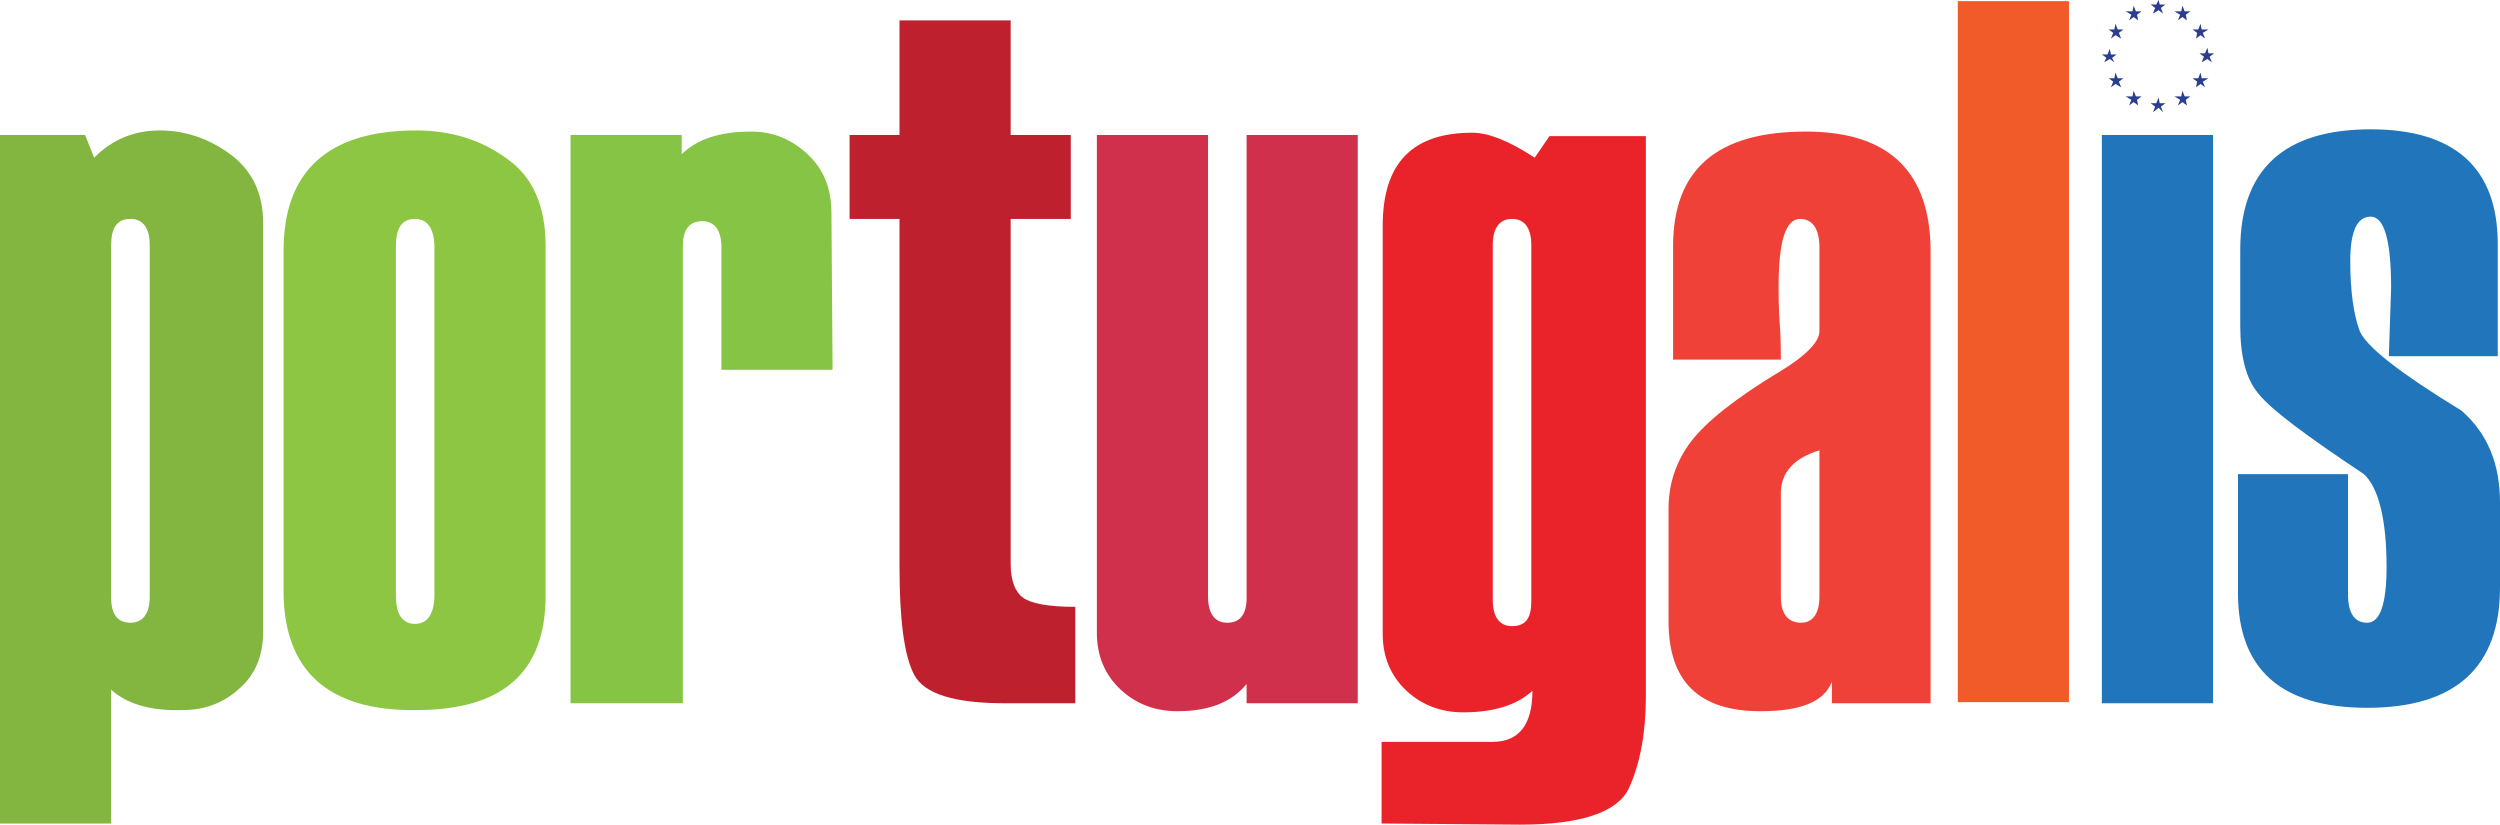 <?xml version="1.0" encoding="UTF-8"?> <!-- Generator: Adobe Illustrator 22.1.0, SVG Export Plug-In . SVG Version: 6.00 Build 0) --> <svg xmlns="http://www.w3.org/2000/svg" xmlns:xlink="http://www.w3.org/1999/xlink" version="1.1" id="Layer_1" x="0px" y="0px" viewBox="0 0 220.4 72.7" style="enable-background:new 0 0 220.4 72.7;" xml:space="preserve"> <style type="text/css"> .st0{fill:#83B541;} .st1{fill:#8DC642;} .st2{fill:#85C444;} .st3{fill:#BE202E;} .st4{fill:#D1304C;} .st5{fill:#EA2229;} .st6{fill:#EF4137;} .st7{fill:#F15B2A;} .st8{fill:#2176BB;} .st9{fill:#2A3D8F;} </style> <g> <path class="st0" d="M9.8,60.8v11.8H0V11.9h7.5l0.8,2c1.6-1.6,3.5-2.4,5.8-2.4c2.2,0,4.3,0.7,6.2,2.1c1.9,1.4,2.9,3.4,2.9,6.1v36 c0,2.1-0.7,3.8-2.1,5c-1.4,1.3-3.1,1.9-5,1.9C13.2,62.7,11.1,62,9.8,60.8 M13.2,52.6v-31c0-1.5-0.6-2.3-1.7-2.3 c-1.2,0-1.7,0.8-1.7,2.3v31.1c0,1.5,0.6,2.2,1.7,2.2C12.6,54.9,13.2,54.1,13.2,52.6"></path> <path class="st1" d="M25,52.1v-30c0-7,3.9-10.6,11.7-10.6c3,0,5.7,0.8,8,2.5c2.3,1.6,3.4,4.2,3.4,7.7v30.8 c0,6.8-3.8,10.1-11.4,10.1C28.9,62.7,25,59.1,25,52.1 M38.3,52.4V21.8c0-1.6-0.6-2.5-1.7-2.5c-1.2,0-1.7,0.8-1.7,2.5v30.7 c0,1.7,0.6,2.5,1.7,2.5S38.3,54.1,38.3,52.4"></path> <path class="st2" d="M73.4,32.6h-9.8V21.8c0-1.5-0.6-2.3-1.7-2.3s-1.7,0.7-1.7,2.2V62h-9.9V11.9h9.8v1.7c1.3-1.3,3.3-2,6.1-2 c2,0,3.6,0.7,5,2s2.1,3,2.1,5.2L73.4,32.6L73.4,32.6z"></path> <path class="st3" d="M94.8,62h-6.2c-4.4,0-7.1-0.8-8-2.5c-0.9-1.7-1.3-4.9-1.3-9.6V19.3h-4.4v-7.4h4.4V1.8h9.8v10.1h5.3v7.4h-5.3 v30.4c0,1.5,0.4,2.5,1.1,3c0.7,0.5,2.2,0.8,4.6,0.8L94.8,62L94.8,62z"></path> <path class="st4" d="M119.7,62h-9.8v-1.7c-1.3,1.6-3.3,2.4-6.1,2.4c-1.9,0-3.6-0.6-5-1.9c-1.4-1.3-2.1-3-2.1-5V11.9h9.8v40.7 c0,1.5,0.6,2.3,1.7,2.3c1.1,0,1.7-0.7,1.7-2.2V11.9h9.8L119.7,62L119.7,62z"></path> <path class="st5" d="M121.8,72.6v-7.2h9.8c2.3,0,3.5-1.5,3.5-4.5c-1.3,1.2-3.3,1.9-6.1,1.9c-1.9,0-3.6-0.6-5-1.9 c-1.4-1.3-2.1-3-2.1-5v-36c0-5.5,2.6-8.2,7.9-8.2c1.4,0,3.2,0.7,5.5,2.2l1.3-1.9h8.5v49.4c0,3.2-0.5,5.9-1.5,8.1 c-1,2.1-4.2,3.2-9.6,3.2L121.8,72.6L121.8,72.6z M135,53V21.6c0-1.5-0.6-2.3-1.7-2.3c-1.1,0-1.7,0.8-1.7,2.3v31.3 c0,1.5,0.6,2.3,1.7,2.3C134.5,55.2,135,54.5,135,53"></path> <path class="st6" d="M170.2,62h-8.7v-1.9c-0.7,1.8-2.8,2.6-6.3,2.6c-5.4,0-8.1-2.6-8.1-7.9v-10c0-2.2,0.7-4.2,2-5.9 s3.9-3.8,7.9-6.2c2.3-1.4,3.4-2.6,3.4-3.5v-7.4c0-1.6-0.6-2.5-1.7-2.5c-1.3,0-1.9,2-1.9,6c0,0.7,0,1.8,0.1,3.2 c0.1,1.4,0.1,2.5,0.1,3.2h-9.5v-10c0-6.8,3.9-10.1,11.7-10.1c7.3,0,11,3.5,11,10.6V62z M160.4,52.6V39.7c-2.3,0.7-3.4,2-3.4,3.8 v9.1c0,1.5,0.6,2.3,1.8,2.3C159.8,54.9,160.4,54.1,160.4,52.6"></path> <rect x="172.6" y="0.1" class="st7" width="9.8" height="61.8"></rect> <rect x="185.3" y="11.9" class="st8" width="9.8" height="50.1"></rect> <path class="st8" d="M197.2,41.8h9.8v10.6c0,1.7,0.6,2.5,1.7,2.5s1.7-1.6,1.7-4.9c0-4.2-0.7-7-2-8.2c-5.1-3.4-8.2-5.7-9.3-7.1 c-1.1-1.3-1.6-3.3-1.6-6V22c0-7,3.8-10.6,11.5-10.6c7.4,0,11.2,3.4,11.2,10.1v9.9h-9.6l0.2-6c0-4.2-0.6-6.3-1.8-6.3 c-1.2,0-1.8,1.3-1.8,3.9c0,2.7,0.3,4.7,0.8,6.1s3.6,3.8,9,7.1c2.3,2,3.4,4.7,3.4,8.1v7.5c0,7-3.9,10.6-11.7,10.6 c-7.6,0-11.4-3.4-11.4-10.1V41.8H197.2z"></path> <polygon class="st9" points="189.8,1.2 190.3,0.9 190.7,1.2 190.5,0.7 190.9,0.4 190.4,0.4 190.3,0 190.1,0.4 189.6,0.4 190,0.7 "></polygon> <polygon class="st9" points="187.7,1.8 188.1,1.5 188.5,1.8 188.4,1.3 188.8,1 188.3,1 188.1,0.5 188,1 187.4,1 187.9,1.3 "></polygon> <polygon class="st9" points="186.5,2.1 186.4,2.6 185.9,2.6 186.3,2.9 186.1,3.4 186.5,3.1 187,3.4 186.8,2.9 187.2,2.6 186.7,2.6 "></polygon> <polygon class="st9" points="186,5.2 186.4,5.5 186.2,5.1 186.6,4.8 186.1,4.8 186,4.3 185.8,4.8 185.3,4.8 185.7,5.1 185.5,5.5 "></polygon> <polygon class="st9" points="186.7,6.9 186.5,6.4 186.4,6.9 185.9,6.9 186.3,7.2 186.1,7.7 186.5,7.4 187,7.7 186.8,7.2 187.2,6.9 "></polygon> <polygon class="st9" points="188.3,8.5 188.1,8 188,8.5 187.4,8.5 187.9,8.8 187.7,9.3 188.1,9 188.5,9.3 188.4,8.8 188.8,8.5 "></polygon> <polygon class="st9" points="190.4,9.1 190.3,8.6 190.1,9.1 189.6,9.1 190,9.4 189.8,9.9 190.3,9.5 190.7,9.9 190.5,9.4 190.9,9.1 "></polygon> <polygon class="st9" points="192.6,8.5 192.4,8 192.3,8.5 191.7,8.5 192.2,8.8 192,9.3 192.4,9 192.8,9.3 192.7,8.8 193.1,8.5 "></polygon> <polygon class="st9" points="194.1,6.9 194,6.4 193.8,6.9 193.3,6.9 193.7,7.2 193.6,7.7 194,7.4 194.4,7.7 194.2,7.2 194.7,6.9 "></polygon> <polygon class="st9" points="195.2,4.7 194.7,4.7 194.6,4.2 194.4,4.7 193.9,4.7 194.3,5 194.1,5.5 194.6,5.2 195,5.5 194.8,5 "></polygon> <polygon class="st9" points="193.6,3.4 194,3.1 194.4,3.4 194.2,2.9 194.7,2.6 194.1,2.6 194,2.1 193.8,2.6 193.3,2.6 193.7,2.9 "></polygon> <polygon class="st9" points="192.4,0.5 192.3,1 191.7,1 192.2,1.3 192,1.8 192.4,1.5 192.8,1.8 192.7,1.3 193.1,1 192.6,1 "></polygon> </g> </svg> 